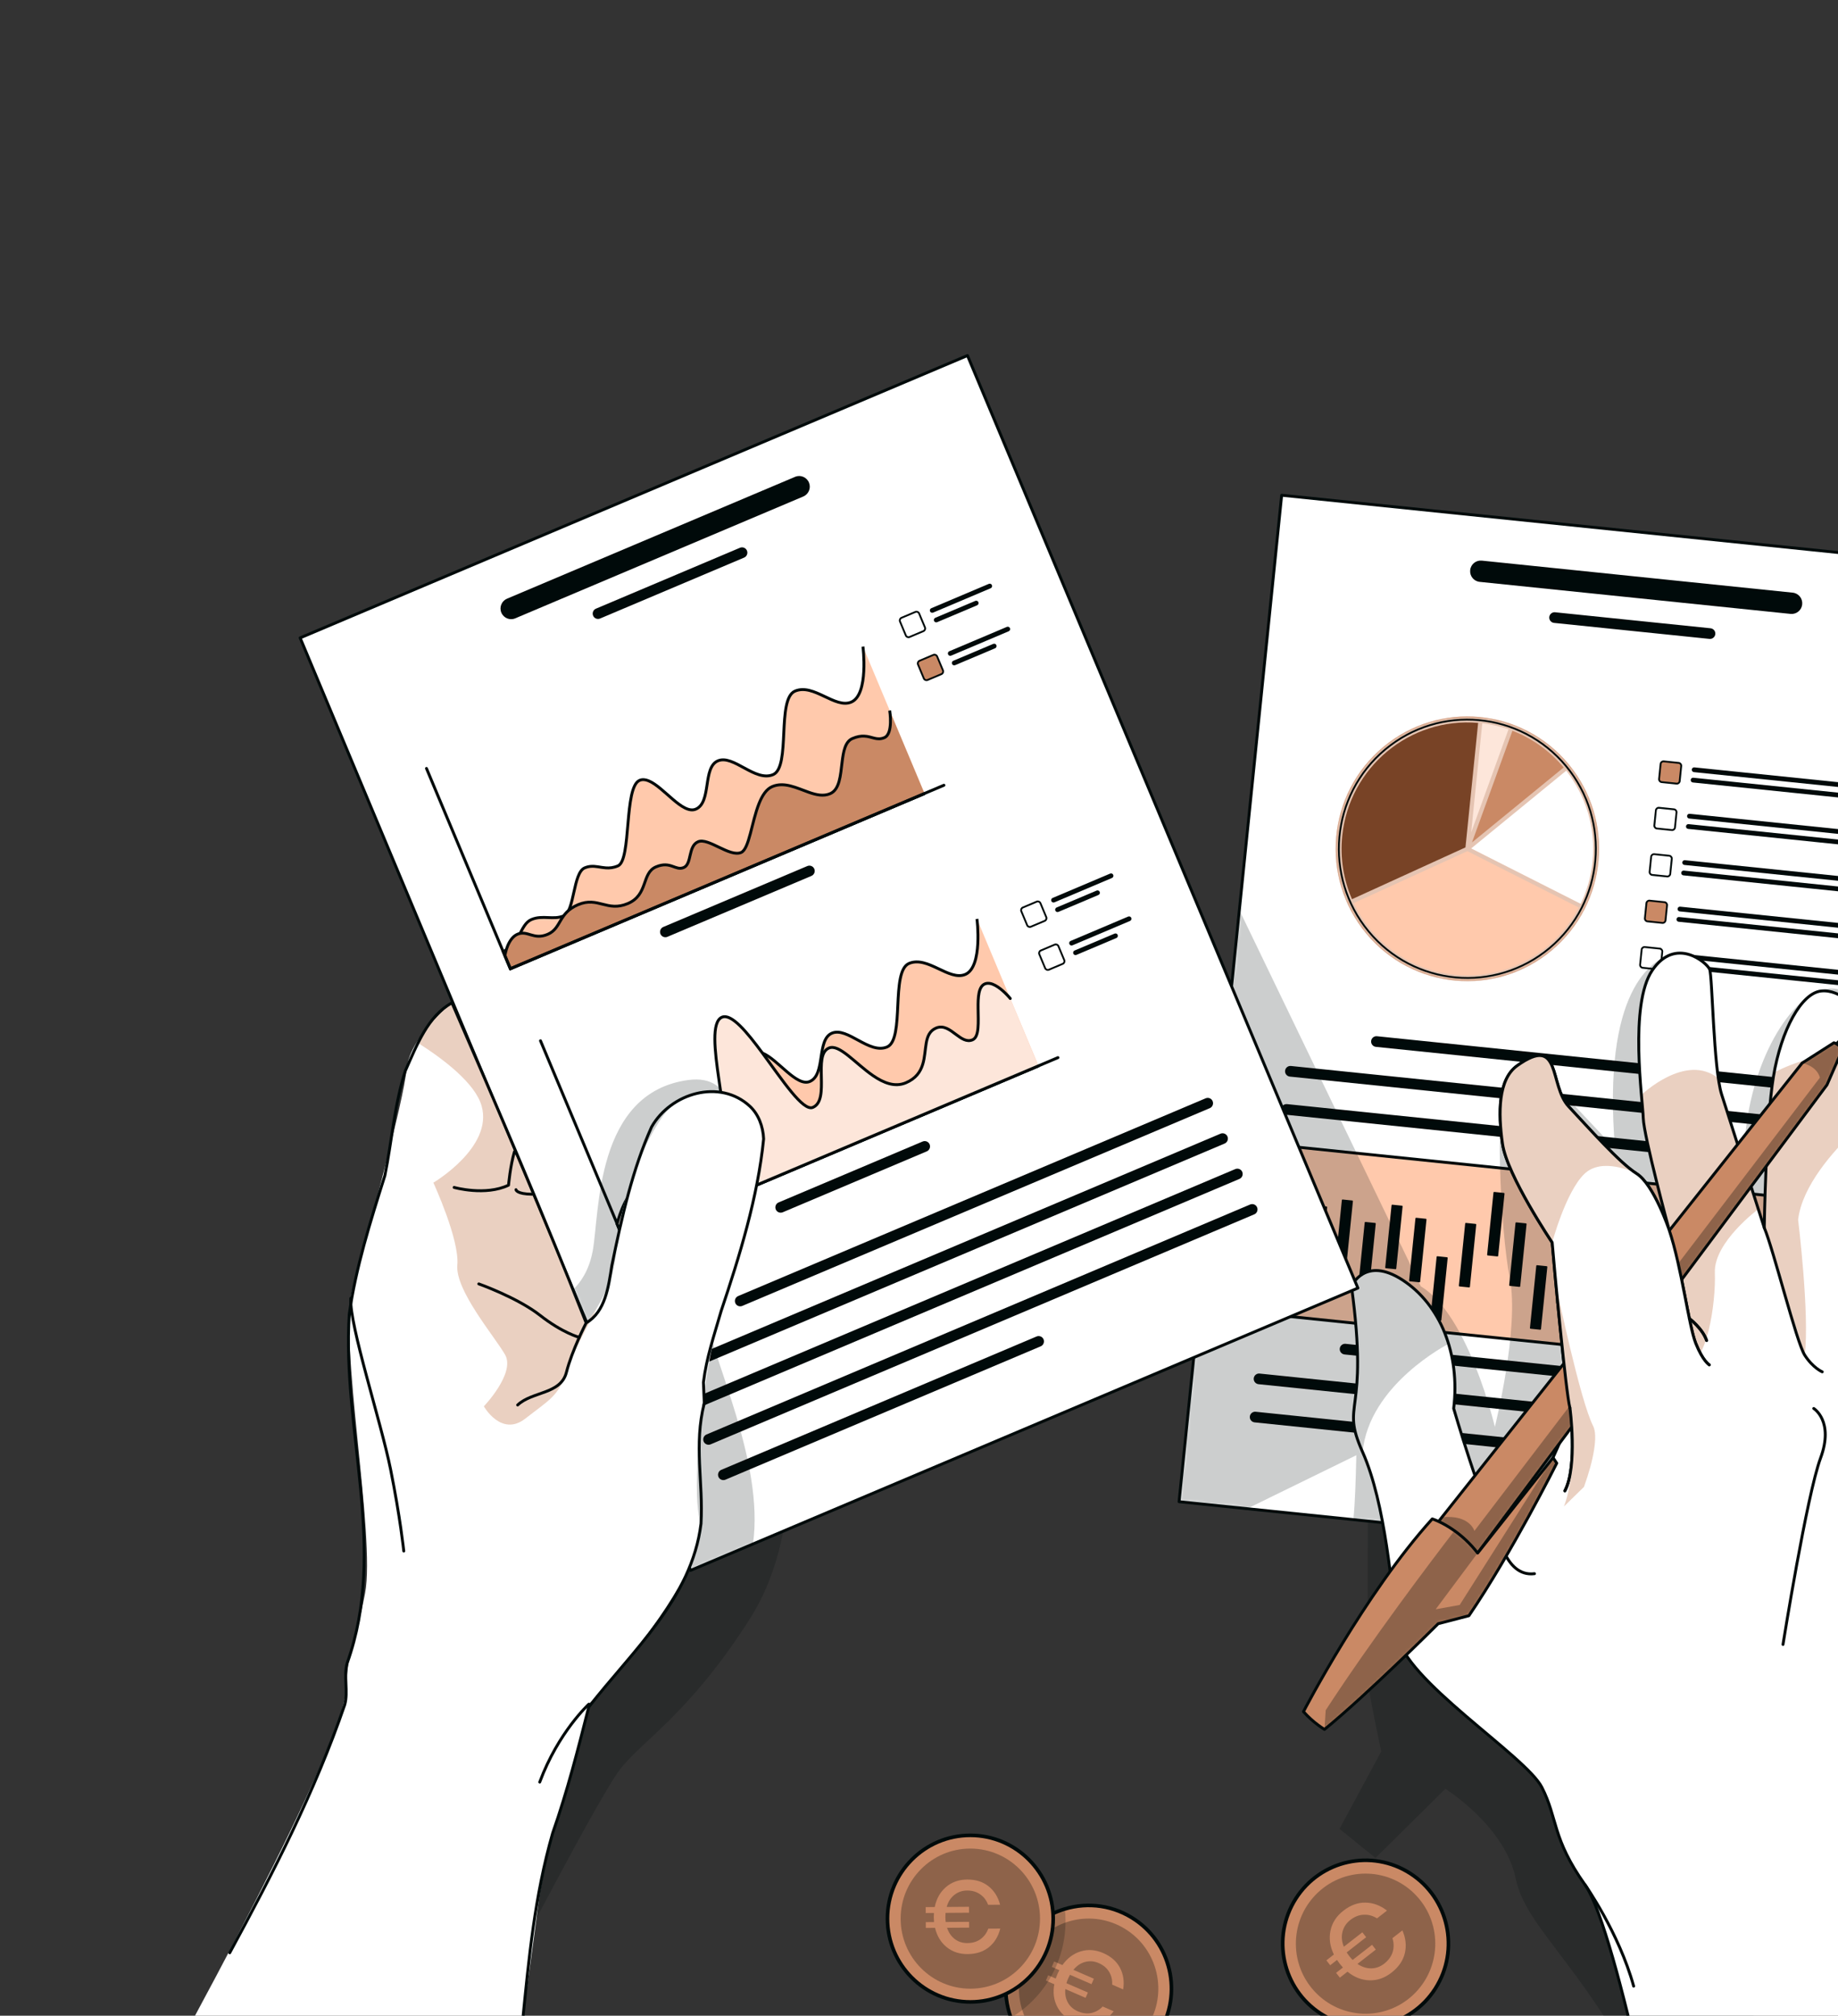 <svg width="507" height="556" viewBox="0 0 507 556" fill="none" xmlns="http://www.w3.org/2000/svg">
<rect x="0" y="0" width="507" height="556" fill="#333333" stroke="none"/>
<path d="M319.077 561.607C311.909 572.04 297.671 574.646 287.291 567.441C283.285 564.648 280.445 560.809 278.858 556.545C276.365 549.752 277.085 541.886 281.487 535.478C284.563 531.015 288.928 527.986 293.728 526.553C300.152 524.608 307.345 525.53 313.285 529.657C323.665 536.862 326.257 551.173 319.077 561.607Z" fill="#CA8965"/>
<mask id="mask0_805_597" style="mask-type:luminance" maskUnits="userSpaceOnUse" x="277" y="525" width="47" height="47">
<path d="M319.077 561.607C311.909 572.04 297.671 574.646 287.291 567.441C283.285 564.648 280.445 560.809 278.858 556.545C276.365 549.752 277.085 541.886 281.487 535.478C284.563 531.015 288.928 527.986 293.728 526.553C300.152 524.608 307.345 525.53 313.285 529.657C323.665 536.862 326.257 551.173 319.077 561.607Z" fill="white"/>
</mask>
<g mask="url(#mask0_805_597)">
<path opacity="0.3" d="M316.102 559.525C310.062 568.301 298.094 570.495 289.351 564.424C280.608 558.353 278.438 546.323 284.477 537.535C290.517 528.759 302.484 526.565 311.228 532.636C319.958 538.707 322.141 550.736 316.102 559.525Z" fill="#000A0A"/>
<path d="M297.284 554.772C298.588 555.338 299.84 555.497 301.04 555.25C302.247 554.984 303.29 554.388 304.168 553.46L307.203 554.778C305.845 556.537 304.198 557.681 302.26 558.211C300.347 558.73 298.303 558.518 296.13 557.574C294.04 556.667 292.529 555.294 291.597 553.455C290.665 551.617 290.408 549.573 290.826 547.323L288.493 546.31L289.129 544.841L291.211 545.745C291.42 545.171 291.585 544.744 291.706 544.464C291.812 544.219 291.98 543.876 292.21 543.436L290.129 542.532L290.776 541.037L293.059 542.028C294.419 540.125 296.095 538.869 298.087 538.258C300.104 537.638 302.174 537.789 304.297 538.711C306.47 539.655 308.018 541.013 308.939 542.784C309.877 544.563 310.169 546.55 309.815 548.744L306.781 547.426C306.864 546.132 306.586 544.962 305.947 543.916C305.332 542.859 304.364 542.044 303.043 541.47C301.822 540.94 300.585 540.839 299.33 541.167C298.1 541.485 297.021 542.211 296.093 543.346L301.736 545.796L301.088 547.292L295.145 544.71C294.914 545.151 294.746 545.493 294.64 545.738C294.451 546.175 294.294 546.606 294.17 547.03L300.089 549.6L299.453 551.07L293.86 548.641C293.731 550.039 293.967 551.284 294.567 552.376C295.174 553.45 296.08 554.249 297.284 554.772Z" fill="#CA8965"/>
<path opacity="0.2" d="M293.915 529.931C293.915 541.25 287.875 551.148 278.859 556.545C276.366 549.752 277.086 541.886 281.488 535.478C284.564 531.015 288.929 527.986 293.729 526.553C293.853 527.662 293.915 528.784 293.915 529.931Z" fill="#000A0A"/>
</g>
<path d="M319.077 561.607C311.909 572.04 297.671 574.646 287.291 567.441C283.285 564.648 280.445 560.809 278.858 556.545C276.365 549.752 277.085 541.886 281.487 535.478C284.563 531.015 288.928 527.986 293.728 526.553C300.152 524.608 307.345 525.53 313.285 529.657C323.665 536.862 326.257 551.173 319.077 561.607Z" stroke="#000A0A" stroke-linecap="round" stroke-linejoin="round"/>
<path d="M267.659 552.195C280.282 552.195 290.515 541.909 290.515 529.221C290.515 516.532 280.282 506.246 267.659 506.246C255.036 506.246 244.803 516.532 244.803 529.221C244.803 541.909 255.036 552.195 267.659 552.195Z" fill="#CA8965" stroke="#000A0A" stroke-linecap="round" stroke-linejoin="round"/>
<path opacity="0.3" d="M267.658 548.543C278.275 548.543 286.881 539.892 286.881 529.22C286.881 518.549 278.275 509.898 267.658 509.898C257.042 509.898 248.436 518.549 248.436 529.22C248.436 539.892 257.042 548.543 267.658 548.543Z" fill="#000A0A"/>
<path d="M266.841 535.967C268.262 535.957 269.472 535.596 270.469 534.884C271.466 534.153 272.18 533.185 272.609 531.981L275.916 531.958C275.384 534.116 274.339 535.83 272.781 537.099C271.24 538.348 269.286 538.982 266.917 538.998C264.639 539.014 262.702 538.369 261.108 537.065C259.513 535.761 258.453 533.995 257.928 531.768L255.386 531.786L255.375 530.184L257.643 530.169C257.603 529.559 257.581 529.102 257.579 528.796C257.577 528.53 257.593 528.148 257.626 527.652L255.357 527.668L255.346 526.038L257.833 526.021C258.31 523.73 259.336 521.902 260.912 520.538C262.506 519.154 264.46 518.454 266.775 518.438C269.144 518.422 271.107 519.037 272.665 520.285C274.24 521.532 275.309 523.231 275.871 525.381L272.563 525.404C272.117 524.187 271.391 523.229 270.384 522.531C269.395 521.813 268.18 521.46 266.741 521.47C265.41 521.479 264.238 521.887 263.223 522.695C262.226 523.483 261.532 524.584 261.141 525.998L267.291 525.955L267.302 527.585L260.824 527.63C260.791 528.126 260.775 528.507 260.777 528.774C260.781 529.251 260.811 529.708 260.869 530.146L267.32 530.102L267.331 531.703L261.235 531.745C261.682 533.077 262.4 534.12 263.389 534.876C264.378 535.613 265.529 535.976 266.841 535.967Z" fill="#CA8965"/>
<path d="M395.928 548.499C402.738 537.815 399.643 523.605 389.014 516.76C378.386 509.914 364.249 513.026 357.439 523.709C350.628 534.393 353.724 548.603 364.352 555.448C374.981 562.294 389.117 559.182 395.928 548.499Z" fill="#CA8965" stroke="#000A0A" stroke-linecap="round" stroke-linejoin="round"/>
<path opacity="0.3" d="M390.771 522.975C398.001 530.791 397.542 543.02 389.767 550.288C381.991 557.555 369.825 557.094 362.594 549.278C355.364 541.462 355.823 529.233 363.599 521.965C371.375 514.698 383.541 515.159 390.771 522.975Z" fill="#000A0A"/>
<path d="M381.828 541.64C383.009 540.719 383.787 539.641 384.164 538.406C384.529 537.155 384.505 535.889 384.092 534.608L386.839 532.465C387.777 534.608 388.001 536.71 387.512 538.771C387.026 540.803 385.799 542.587 383.831 544.122C381.939 545.598 379.91 546.303 377.744 546.238C375.578 546.172 373.562 545.379 371.698 543.857L369.586 545.504L368.552 544.174L370.436 542.704C370.012 542.221 369.702 541.853 369.505 541.599C369.332 541.378 369.101 541.049 368.811 540.614L366.927 542.084L365.874 540.73L367.94 539.118C366.871 536.9 366.558 534.715 367 532.563C367.446 530.384 368.63 528.545 370.552 527.046C372.519 525.511 374.553 524.764 376.652 524.806C378.766 524.835 380.746 525.568 382.591 527.003L379.844 529.146C378.693 528.416 377.474 528.082 376.185 528.146C374.9 528.182 373.66 528.666 372.464 529.599C371.359 530.461 370.642 531.555 370.311 532.881C369.984 534.179 370.109 535.544 370.687 536.976L375.795 532.991L376.848 534.345L371.467 538.542C371.757 538.977 371.988 539.306 372.161 539.527C372.469 539.923 372.787 540.285 373.115 540.614L378.473 536.435L379.508 537.765L374.445 541.714C375.67 542.539 376.937 542.949 378.247 542.945C379.545 542.925 380.738 542.49 381.828 541.64Z" fill="#CA8965"/>
<path opacity="0.2" d="M377.324 413.153C377.324 413.153 377.224 460.823 377.324 463.603C377.423 466.382 381.007 483.124 381.007 483.124L369.498 504.453L379.407 512.481L398.692 493.421C398.692 493.421 415.112 503.618 418.113 518.203C421.114 532.788 438.985 543.409 457.525 583.798C476.066 624.187 497.211 493.421 497.211 493.421L440.002 421.019L377.311 413.128L377.324 413.153Z" fill="#000A0A"/>
<path d="M552.213 157.056L534.69 328.934L523.913 434.669L373.306 419.162L344.001 416.145L325.237 414.213L341.868 251.035L353.538 136.599L552.213 157.056Z" fill="white"/>
<mask id="mask1_805_597" style="mask-type:luminance" maskUnits="userSpaceOnUse" x="325" y="136" width="228" height="299">
<path d="M552.213 157.056L534.69 328.934L523.913 434.669L373.306 419.162L344.001 416.145L325.237 414.213L341.868 251.035L353.538 136.599L552.213 157.056Z" fill="white"/>
</mask>
<g mask="url(#mask1_805_597)">
<path d="M494.509 163.475L408.751 154.637C407.139 154.475 405.701 155.647 405.539 157.267C405.378 158.888 406.544 160.334 408.156 160.496L493.914 169.334C495.526 169.496 496.965 168.325 497.126 166.704C497.287 165.083 496.121 163.637 494.509 163.475Z" fill="#000A0A"/>
<path d="M471.852 173.298L428.967 168.885C428.161 168.798 427.442 169.397 427.355 170.194C427.268 171.005 427.864 171.728 428.657 171.815L471.542 176.228C472.349 176.315 473.068 175.717 473.155 174.919C473.241 174.109 472.646 173.386 471.852 173.298Z" fill="#000A0A"/>
<path d="M519.028 300.163L379.832 285.827C379.025 285.74 378.306 286.338 378.219 287.136C378.133 287.946 378.728 288.67 379.522 288.757L518.718 303.092C519.524 303.18 520.244 302.581 520.331 301.784C520.417 300.986 519.822 300.25 519.028 300.163Z" fill="#000A0A"/>
<path d="M517.948 310.697L356.093 294.03C355.287 293.943 354.568 294.541 354.481 295.339C354.394 296.149 354.99 296.872 355.783 296.959L517.638 313.626C518.444 313.714 519.163 313.115 519.25 312.317C519.337 311.507 518.742 310.784 517.948 310.697Z" fill="#000A0A"/>
<path d="M471.553 316.556L355.027 304.551C354.221 304.464 353.501 305.063 353.415 305.86C353.328 306.671 353.923 307.394 354.717 307.481L471.243 319.485C472.049 319.573 472.769 318.974 472.855 318.177C472.942 317.379 472.347 316.643 471.553 316.556Z" fill="#000A0A"/>
<path d="M353.199 315.932L348.464 362.386L511.635 379.19L516.37 332.737L353.199 315.932Z" fill="#FFC9AC" stroke="#000A0A" stroke-width="0.8" stroke-miterlimit="10"/>
<path d="M428.015 262.174C443.428 249.266 445.512 226.243 432.67 210.75C419.829 195.258 396.924 193.162 381.511 206.07C366.098 218.978 364.014 242.002 376.855 257.494C389.697 272.987 412.602 275.082 428.015 262.174Z" fill="#CA8965"/>
<mask id="mask2_805_597" style="mask-type:luminance" maskUnits="userSpaceOnUse" x="368" y="197" width="74" height="74">
<path d="M428.015 262.174C443.428 249.266 445.512 226.243 432.67 210.75C419.829 195.257 396.924 193.162 381.511 206.07C366.098 218.978 364.014 242.001 376.855 257.494C389.697 272.986 412.602 275.082 428.015 262.174Z" fill="white"/>
</mask>
<g mask="url(#mask2_805_597)">
<path opacity="0.5" d="M428.015 262.174C443.428 249.266 445.512 226.243 432.67 210.75C419.829 195.257 396.924 193.162 381.511 206.07C366.098 218.978 364.014 242.001 376.855 257.494C389.697 272.986 412.602 275.082 428.015 262.174Z" fill="white"/>
</g>
<path d="M427.45 261.493C442.489 248.899 444.522 226.434 431.993 211.318C419.463 196.202 397.114 194.157 382.076 206.752C367.037 219.346 365.003 241.81 377.533 256.927C390.063 272.043 412.411 274.088 427.45 261.493Z" stroke="#000A0A" stroke-width="0.5" stroke-miterlimit="10"/>
<path d="M405.812 234.019L436.023 249.302C437.734 245.75 438.863 241.848 439.285 237.697C440.24 228.322 437.4 219.434 432.03 212.578L405.812 234.032V234.019Z" fill="white"/>
<path d="M406.022 232.386L431.322 211.693C427.589 207.243 422.765 203.715 417.196 201.571L412.633 214.161L406.035 232.386H406.022Z" fill="#CA8965"/>
<path d="M408.876 199.514L405.812 229.606L416.118 201.172C413.812 200.374 411.393 199.813 408.888 199.514H408.876Z" fill="#FDE6DA"/>
<path d="M404.238 233.758L407.735 199.402C388.909 197.769 372.18 211.618 370.245 230.579C369.612 236.762 370.642 242.72 372.936 248.031L404.226 233.745L404.238 233.758Z" fill="#784326"/>
<path d="M401.236 268.836C415.771 270.332 429.115 262.579 435.502 250.325L404.758 234.78L373.419 249.091C378.454 259.736 388.723 267.552 401.236 268.836Z" fill="#FFC9AC"/>
<path d="M463.06 210.436L458.927 210.01C458.497 209.966 458.114 210.28 458.07 210.711L457.646 214.866C457.602 215.297 457.915 215.683 458.344 215.727L462.477 216.153C462.906 216.197 463.29 215.883 463.334 215.451L463.757 211.297C463.801 210.866 463.489 210.48 463.06 210.436Z" fill="#CA8965" stroke="#000A0A" stroke-width="0.5" stroke-miterlimit="10"/>
<path d="M520.64 218.474L467.25 212.977C466.891 212.94 466.63 212.616 466.668 212.254C466.705 211.892 467.027 211.631 467.387 211.668L520.776 217.166C521.136 217.203 521.396 217.527 521.359 217.889C521.322 218.25 521 218.512 520.64 218.474Z" fill="#000A0A"/>
<path d="M515.121 220.793L466.953 215.832C466.593 215.795 466.333 215.47 466.37 215.109C466.407 214.747 466.729 214.486 467.089 214.523L515.257 219.484C515.617 219.522 515.877 219.846 515.84 220.207C515.803 220.569 515.481 220.831 515.121 220.793Z" fill="#000A0A"/>
<path d="M461.756 223.238L457.623 222.812C457.194 222.768 456.81 223.082 456.766 223.513L456.343 227.667C456.299 228.099 456.611 228.485 457.04 228.529L461.173 228.954C461.602 228.999 461.986 228.685 462.03 228.253L462.453 224.099C462.497 223.667 462.185 223.282 461.756 223.238Z" stroke="#000A0A" stroke-width="0.5" stroke-linecap="round" stroke-linejoin="round"/>
<path d="M519.337 231.277L465.948 225.779C465.588 225.742 465.328 225.418 465.365 225.056C465.402 224.695 465.724 224.433 466.084 224.47L519.474 229.968C519.833 230.005 520.094 230.329 520.056 230.691C520.019 231.052 519.697 231.314 519.337 231.277Z" fill="#000A0A"/>
<path d="M513.818 233.596L465.65 228.634C465.29 228.597 465.03 228.273 465.067 227.911C465.104 227.55 465.427 227.288 465.786 227.325L513.955 232.287C514.314 232.324 514.575 232.648 514.537 233.01C514.5 233.371 514.178 233.633 513.818 233.596Z" fill="#000A0A"/>
<path d="M460.452 236.039L456.319 235.614C455.89 235.57 455.506 235.883 455.462 236.315L455.039 240.469C454.995 240.901 455.307 241.286 455.737 241.331L459.869 241.756C460.299 241.8 460.682 241.486 460.726 241.055L461.15 236.901C461.194 236.469 460.881 236.084 460.452 236.039Z" stroke="#000A0A" stroke-width="0.5" stroke-linecap="round" stroke-linejoin="round"/>
<path d="M518.023 244.079L464.633 238.582C464.274 238.545 464.013 238.22 464.05 237.859C464.088 237.497 464.41 237.236 464.77 237.273L518.159 242.771C518.519 242.808 518.779 243.132 518.742 243.494C518.705 243.855 518.382 244.117 518.023 244.079Z" fill="#000A0A"/>
<path d="M512.504 246.411L464.335 241.449C463.976 241.412 463.715 241.088 463.753 240.726C463.79 240.365 464.112 240.103 464.472 240.14L512.64 245.102C513 245.139 513.26 245.463 513.223 245.825C513.186 246.186 512.863 246.448 512.504 246.411Z" fill="#000A0A"/>
<path d="M459.147 248.853L455.014 248.428C454.584 248.383 454.201 248.697 454.157 249.129L453.733 253.283C453.689 253.715 454.002 254.1 454.431 254.145L458.564 254.57C458.993 254.614 459.377 254.3 459.421 253.869L459.844 249.715C459.888 249.283 459.576 248.898 459.147 248.853Z" fill="#CA8965" stroke="#000A0A" stroke-width="0.5" stroke-miterlimit="10"/>
<path d="M516.721 256.894L463.331 251.397C462.972 251.36 462.711 251.035 462.749 250.674C462.786 250.312 463.108 250.051 463.468 250.088L516.857 255.585C517.217 255.623 517.477 255.947 517.44 256.308C517.403 256.67 517.081 256.932 516.721 256.894Z" fill="#000A0A"/>
<path d="M511.203 259.213L463.035 254.251C462.675 254.214 462.415 253.89 462.452 253.528C462.489 253.167 462.811 252.905 463.171 252.943L511.339 257.904C511.699 257.941 511.959 258.265 511.922 258.627C511.885 258.988 511.563 259.25 511.203 259.213Z" fill="#000A0A"/>
<path d="M457.83 261.654L453.697 261.228C453.268 261.184 452.884 261.498 452.84 261.93L452.417 266.084C452.373 266.515 452.685 266.901 453.114 266.945L457.247 267.371C457.677 267.415 458.06 267.101 458.104 266.67L458.528 262.515C458.572 262.084 458.259 261.698 457.83 261.654Z" fill="white" stroke="#000A0A" stroke-width="0.5" stroke-linecap="round" stroke-linejoin="round"/>
<path d="M515.419 269.697L462.03 264.199C461.67 264.162 461.41 263.838 461.447 263.476C461.484 263.115 461.807 262.853 462.166 262.89L515.556 268.388C515.915 268.425 516.176 268.749 516.138 269.111C516.101 269.472 515.779 269.734 515.419 269.697Z" fill="#000A0A"/>
<path d="M509.9 272.015L461.732 267.054C461.372 267.016 461.112 266.692 461.149 266.331C461.186 265.969 461.509 265.707 461.868 265.745L510.037 270.706C510.396 270.744 510.657 271.068 510.619 271.429C510.582 271.791 510.26 272.052 509.9 272.015Z" fill="#000A0A"/>
<path d="M491.667 363.524L494.714 363.837L496.5 346.315L493.453 346.001L491.667 363.524Z" fill="#FDE6DA" stroke="#000A0A" stroke-width="0.8" stroke-linecap="round" stroke-linejoin="round"/>
<path d="M491.931 360.861L494.979 361.175L495.819 352.928L492.772 352.614L491.931 360.861Z" fill="#CA8965" stroke="#000A0A" stroke-width="0.8" stroke-miterlimit="10"/>
<path d="M498.98 359.788L502.027 360.102L503.813 342.579L500.766 342.265L498.98 359.788Z" fill="#FDE6DA" stroke="#000A0A" stroke-width="0.8" stroke-linecap="round" stroke-linejoin="round"/>
<path d="M500.267 346.911L499.427 355.157L502.474 355.471L503.315 347.224L500.267 346.911Z" fill="#CA8965" stroke="#000A0A" stroke-width="0.8" stroke-miterlimit="10"/>
<path d="M505.504 363.852L508.551 364.166L510.337 346.644L507.29 346.33L505.504 363.852Z" fill="#FDE6DA" stroke="#000A0A" stroke-width="0.8" stroke-linecap="round" stroke-linejoin="round"/>
<path d="M506.162 357.277L509.209 357.591L510.05 349.344L507.002 349.03L506.162 357.277Z" fill="#CA8965" stroke="#000A0A" stroke-width="0.8" stroke-miterlimit="10"/>
<path d="M485.158 359.344L488.205 359.658L489.991 342.136L486.944 341.822L485.158 359.344Z" fill="#FDE6DA" stroke="#000A0A" stroke-width="0.8" stroke-linecap="round" stroke-linejoin="round"/>
<path d="M485.423 356.694L488.471 357.008L489.311 348.762L486.264 348.448L485.423 356.694Z" fill="#CA8965" stroke="#000A0A" stroke-width="0.8" stroke-miterlimit="10"/>
<path d="M477.772 363.802L480.819 364.116L482.605 346.594L479.558 346.28L477.772 363.802Z" fill="#FDE6DA" stroke="#000A0A" stroke-width="0.8" stroke-linecap="round" stroke-linejoin="round"/>
<path d="M477.967 361.849L481.015 362.163L481.855 353.916L478.808 353.603L477.967 361.849Z" fill="#CA8965" stroke="#000A0A" stroke-width="0.8" stroke-miterlimit="10"/>
<path d="M471.367 358.584L474.414 358.898L476.2 341.375L473.153 341.062L471.367 358.584Z" fill="#FDE6DA" stroke="#000A0A" stroke-width="0.8" stroke-linecap="round" stroke-linejoin="round"/>
<path d="M471.422 357.936L474.47 358.25L475.31 350.003L472.263 349.689L471.422 357.936Z" fill="#CA8965" stroke="#000A0A" stroke-width="0.8" stroke-miterlimit="10"/>
<path d="M463.564 367.056L466.611 367.37L468.397 349.848L465.35 349.534L463.564 367.056Z" fill="#FDE6DA" stroke="#000A0A" stroke-width="0.8" stroke-linecap="round" stroke-linejoin="round"/>
<path d="M463.619 366.394L466.666 366.708L467.507 358.461L464.459 358.148L463.619 366.394Z" fill="#CA8965" stroke="#000A0A" stroke-width="0.8" stroke-miterlimit="10"/>
<path d="M457.831 355.279L460.878 355.593L462.664 338.07L459.617 337.756L457.831 355.279Z" fill="#FDE6DA" stroke="#000A0A" stroke-width="0.8" stroke-linecap="round" stroke-linejoin="round"/>
<path d="M458.108 352.642L461.155 352.956L461.996 344.709L458.949 344.396L458.108 352.642Z" fill="#CA8965" stroke="#000A0A" stroke-width="0.8" stroke-miterlimit="10"/>
<path d="M451.059 353.569L454.106 353.883L455.893 336.36L452.845 336.047L451.059 353.569Z" fill="#FDE6DA" stroke="#000A0A" stroke-width="0.8" stroke-linecap="round" stroke-linejoin="round"/>
<path d="M451.743 346.968L454.79 347.282L455.631 339.035L452.583 338.721L451.743 346.968Z" fill="#CA8965" stroke="#000A0A" stroke-width="0.8" stroke-miterlimit="10"/>
<path d="M443.082 363.852L446.129 364.166L447.915 346.644L444.868 346.33L443.082 363.852Z" fill="#FDE6DA" stroke="#000A0A" stroke-width="0.8" stroke-linecap="round" stroke-linejoin="round"/>
<path d="M443.836 356.593L446.883 356.907L447.723 348.661L444.676 348.347L443.836 356.593Z" fill="#CA8965" stroke="#000A0A" stroke-width="0.8" stroke-miterlimit="10"/>
<path d="M437.002 355.443L440.049 355.757L441.835 338.235L438.788 337.921L437.002 355.443Z" fill="#FDE6DA" stroke="#000A0A" stroke-width="0.8" stroke-linecap="round" stroke-linejoin="round"/>
<path d="M437.337 352.148L440.384 352.461L441.224 344.215L438.177 343.901L437.337 352.148Z" fill="#CA8965" stroke="#000A0A" stroke-width="0.8" stroke-miterlimit="10"/>
<path d="M429.667 359.318L432.714 359.632L434.5 342.11L431.453 341.796L429.667 359.318Z" fill="#FDE6DA" stroke="#000A0A" stroke-width="0.8" stroke-linecap="round" stroke-linejoin="round"/>
<path d="M429.956 356.67L433.003 356.983L433.844 348.737L430.796 348.423L429.956 356.67Z" fill="#CA8965" stroke="#000A0A" stroke-width="0.8" stroke-miterlimit="10"/>
<path d="M422.204 366.506L424.854 366.779C424.964 366.791 425.062 366.711 425.073 366.601L426.819 349.476C426.83 349.366 426.75 349.268 426.64 349.257L423.99 348.984C423.881 348.973 423.782 349.053 423.771 349.162L422.026 366.287C422.015 366.397 422.095 366.495 422.204 366.506Z" fill="#000A0A"/>
<path d="M416.476 354.691L419.125 354.963C419.235 354.975 419.333 354.895 419.344 354.785L421.09 337.66C421.101 337.55 421.021 337.452 420.911 337.441L418.262 337.168C418.152 337.157 418.054 337.237 418.043 337.347L416.297 354.471C416.286 354.581 416.366 354.679 416.476 354.691Z" fill="#000A0A"/>
<path d="M410.396 346.296L413.045 346.568C413.155 346.58 413.253 346.5 413.264 346.39L415.01 329.265C415.021 329.155 414.941 329.057 414.831 329.046L412.182 328.773C412.072 328.762 411.974 328.842 411.963 328.952L410.217 346.076C410.206 346.186 410.286 346.284 410.396 346.296Z" fill="#000A0A"/>
<path d="M402.593 354.843L405.242 355.116C405.352 355.128 405.45 355.048 405.462 354.938L407.207 337.813C407.218 337.703 407.138 337.605 407.029 337.594L404.379 337.321C404.269 337.31 404.171 337.389 404.16 337.499L402.414 354.624C402.403 354.734 402.483 354.832 402.593 354.843Z" fill="#000A0A"/>
<path d="M394.716 364.038L397.366 364.311C397.475 364.322 397.574 364.242 397.585 364.132L399.33 347.008C399.341 346.898 399.261 346.799 399.152 346.788L396.502 346.515C396.392 346.504 396.294 346.584 396.283 346.694L394.537 363.818C394.526 363.928 394.606 364.026 394.716 364.038Z" fill="#000A0A"/>
<path d="M388.873 353.425L391.523 353.698C391.633 353.709 391.731 353.629 391.742 353.519L393.487 336.395C393.499 336.285 393.419 336.187 393.309 336.175L390.659 335.902C390.55 335.891 390.451 335.971 390.44 336.081L388.695 353.205C388.683 353.315 388.763 353.414 388.873 353.425Z" fill="#000A0A"/>
<path d="M382.283 349.815L384.932 350.088C385.042 350.099 385.14 350.019 385.151 349.909L386.897 332.785C386.908 332.675 386.828 332.577 386.718 332.565L384.069 332.293C383.959 332.281 383.861 332.361 383.849 332.471L382.104 349.596C382.093 349.705 382.173 349.804 382.283 349.815Z" fill="#000A0A"/>
<path d="M374.876 354.577L377.526 354.85C377.636 354.861 377.734 354.782 377.745 354.672L379.49 337.547C379.502 337.437 379.422 337.339 379.312 337.328L376.662 337.055C376.552 337.043 376.454 337.123 376.443 337.233L374.698 354.358C374.686 354.468 374.766 354.566 374.876 354.577Z" fill="#000A0A"/>
<path d="M368.575 348.384L371.224 348.657C371.334 348.669 371.432 348.589 371.443 348.479L373.189 331.354C373.2 331.244 373.12 331.146 373.01 331.135L370.361 330.862C370.251 330.851 370.153 330.931 370.141 331.04L368.396 348.165C368.385 348.275 368.465 348.373 368.575 348.384Z" fill="#000A0A"/>
<path d="M361.475 350.044L364.124 350.316C364.234 350.328 364.332 350.248 364.344 350.138L366.089 333.013C366.1 332.904 366.02 332.805 365.91 332.794L363.261 332.521C363.151 332.51 363.053 332.59 363.042 332.7L361.296 349.824C361.285 349.934 361.365 350.032 361.475 350.044Z" fill="#000A0A"/>
<path d="M510.371 385.005L371.174 370.67C370.368 370.582 369.649 371.181 369.562 371.979C369.475 372.789 370.071 373.512 370.864 373.599L510.061 387.935C510.867 388.022 511.586 387.424 511.673 386.626C511.76 385.828 511.165 385.093 510.371 385.005Z" fill="#000A0A"/>
<path d="M509.303 395.539L347.449 378.872C346.643 378.785 345.923 379.383 345.837 380.181C345.75 380.991 346.345 381.714 347.139 381.802L508.993 398.468C509.8 398.556 510.519 397.957 510.606 397.16C510.692 396.349 510.097 395.626 509.303 395.539Z" fill="#000A0A"/>
<path d="M440.239 399.079L346.371 389.406C345.565 389.319 344.845 389.917 344.758 390.715C344.672 391.525 345.267 392.248 346.061 392.335L439.929 402.009C440.735 402.096 441.455 401.498 441.541 400.7C441.628 399.902 441.033 399.167 440.239 399.079Z" fill="#000A0A"/>
<path opacity="0.2" d="M525.724 305C520.925 304.613 519.263 312.305 519.263 312.305C519.263 312.305 511.673 302.307 512.876 278.797C512.876 278.797 509.168 268.375 499.234 274.67C489.313 280.966 479.007 303.155 481.463 327.326L462.153 262.89C455.481 264.311 441.926 273.324 445.498 316.842L424.427 294.454C424.427 294.454 418.722 292.609 415.498 297.682C412.274 302.768 413.811 339.094 416.478 352.681C419.156 366.282 412.348 393.569 412.348 393.569C412.348 393.569 405.081 362.654 391.935 354.826L341.869 251.035L325.238 414.213L344.002 416.145L374.138 401.398C373.965 408.217 373.803 414.487 373.307 419.162L523.914 434.669L534.691 328.934C531.032 315.758 527.535 305.137 525.724 305Z" fill="#000A0A"/>
</g>
<path d="M552.213 157.056L534.69 328.934L523.913 434.669L373.306 419.162L344.001 416.145L325.237 414.213L341.868 251.035L353.538 136.599L552.213 157.056Z" stroke="#000A0A" stroke-width="0.8" stroke-linecap="round" stroke-linejoin="round"/>
<path d="M549.733 599.542L461.681 614.601C461.681 614.601 446.353 532.763 437.213 519.873C428.073 506.971 429.747 501.673 425.307 492.985C422.628 487.737 409.197 477.951 398.656 468.29H398.643C397.726 467.455 396.833 466.619 395.977 465.784C395.605 465.448 395.258 465.086 394.91 464.75C393.509 463.353 392.207 461.995 391.053 460.661C390.632 460.187 390.235 459.713 389.863 459.24C387.668 456.51 386.118 453.954 385.597 451.648C385.56 451.523 385.535 451.399 385.522 451.262C385.485 451.099 385.46 450.95 385.448 450.8C385.212 448.868 384.964 446.662 384.716 444.268C384.667 443.794 384.617 443.296 384.555 442.797C384.53 442.598 384.505 442.411 384.481 442.199C384.27 440.204 384.034 438.085 383.761 435.904C383.488 433.622 383.191 431.254 382.844 428.873C382.732 428.05 382.62 427.227 382.484 426.392C382.484 426.38 382.484 426.367 382.471 426.367C382.335 425.445 382.186 424.522 382.037 423.587L381.628 421.194C381.603 421.057 381.566 420.932 381.554 420.82C381.38 419.885 381.207 418.975 381.033 418.053C380.996 417.953 380.983 417.853 380.971 417.741C380.797 416.931 380.636 416.133 380.45 415.323C380.066 413.515 379.631 411.745 379.16 410.025C378.23 406.596 377.139 403.393 375.874 400.551C369.524 386.302 377.784 391.451 372.811 354.789C372.811 354.789 376.469 346.287 386.899 353.081C387.705 353.604 388.474 354.178 389.23 354.789H389.243C391.339 356.484 393.199 358.491 394.786 360.747C396.857 363.677 398.47 367.03 399.573 370.67C401.223 376.093 401.756 382.163 400.987 388.496C400.987 388.496 408.825 415.497 412.955 421.643C417.097 427.788 434.162 392.485 433.058 388.371C432.835 387.549 432.525 385.542 432.178 382.787C432.103 382.176 432.029 381.528 431.942 380.842C431.867 380.156 431.781 379.446 431.706 378.71C431.657 378.361 431.619 377.987 431.57 377.626C431.557 377.476 431.545 377.327 431.52 377.19C431.371 375.781 431.198 374.285 431.037 372.739C430.999 372.303 430.95 371.892 430.9 371.468C430.826 370.732 430.751 369.972 430.677 369.224C430.652 369.112 430.652 368.987 430.64 368.85C430.59 368.426 430.541 367.99 430.503 367.541C430.404 366.668 430.317 365.783 430.23 364.898C430.144 364.138 430.082 363.377 430.007 362.617C429.858 361.183 429.722 359.75 429.586 358.366C429.486 357.332 429.387 356.309 429.3 355.312C429.276 355.088 429.251 354.863 429.238 354.651C428.717 349.166 428.308 344.654 428.159 342.734C428.159 342.734 415.745 324.26 414.468 315.559C413.191 306.845 413.302 297.695 418.498 293.968C430.801 285.167 427.204 299.353 432.711 305.224C438.217 311.121 446.663 320.719 451.45 323.724C455.865 326.541 459.809 337.486 460.367 339.082C459.734 336.688 453.422 313.153 453.285 308.416C453.124 303.417 449.329 277.052 455.778 267.59C462.214 258.141 470.796 265.471 471.59 267.341C472.384 269.211 472.619 294.753 474.889 301.871C477.171 308.977 486.658 338.608 486.658 338.608C486.658 338.608 487.055 309.787 489.201 296.885C491.334 283.995 496.914 273.898 502.371 273.324C507.828 272.751 512.875 278.797 512.875 278.797C512.875 278.797 510.718 299.365 511.338 304.115C511.945 308.852 510.445 326.017 513.037 335.242C513.037 335.242 512.739 310.672 516.534 307.531C520.341 304.389 523.591 302.881 525.724 305C527.844 307.119 528.316 321.667 530.486 330.418C532.669 339.181 532.383 351.061 533.81 364.711C535.236 378.361 540.854 397.309 539.738 408.142C538.621 418.95 535.186 445.839 532.421 461.608C529.655 477.39 522.598 498.981 522.598 498.981C522.598 498.981 525.81 510.512 525.19 520.796C524.558 531.08 549.733 599.542 549.733 599.542Z" fill="white"/>
<path opacity="0.4" d="M474.901 301.859C476.588 307.119 482.218 324.721 485.033 333.509C485.033 333.509 472.718 342.609 473.028 351.049C473.351 359.488 470.771 376.554 465.252 376.068C459.734 375.594 460.23 340.091 458.419 334.133C459.535 336.688 460.267 338.782 460.416 339.194C460.007 337.66 453.434 313.24 453.297 308.403C453.26 307.269 453.037 305 452.776 302.07V302.008C452.776 302.008 465.017 290.24 473.996 297.446C474.269 299.253 474.554 300.762 474.901 301.846V301.859Z" fill="#CA8965"/>
<path opacity="0.4" d="M511.462 312.006C505.732 317.466 497.088 327.127 495.997 336.439C495.997 336.439 499.196 362.43 497.832 373.774L486.658 338.608C486.658 338.608 487.055 309.787 489.201 296.885C489.25 296.536 489.325 296.174 489.387 295.813C494.868 292.995 502.384 290.477 511.821 290.303C511.387 295.862 511.04 301.821 511.338 304.102C511.524 305.648 511.511 308.515 511.474 312.006H511.462Z" fill="#CA8965"/>
<path opacity="0.2" d="M399.573 370.67C399.573 370.67 377.61 381.851 375.874 400.55C369.524 386.302 377.784 391.45 372.811 354.788C372.811 354.788 376.469 346.286 386.899 353.08C387.705 353.604 388.474 354.177 389.23 354.788H389.243C391.339 356.483 393.199 358.49 394.786 360.747L399.573 370.67Z" fill="#000A0A"/>
<path d="M461.681 614.601C461.681 614.601 446.365 532.763 437.212 519.873C428.072 506.984 429.747 501.673 425.307 492.984C420.867 484.296 386.948 463.154 385.448 450.8C383.947 438.459 382.223 414.799 375.873 400.55C369.524 386.29 377.783 391.45 372.798 354.788C372.798 354.788 376.481 346.299 386.899 353.081C397.316 359.874 402.81 373.462 400.987 388.508C400.987 388.508 408.825 415.497 412.955 421.643C417.097 427.801 434.149 392.485 433.045 388.359C431.942 384.233 428.668 349.129 428.159 342.734C428.159 342.734 415.745 324.247 414.468 315.558C413.19 306.857 413.302 297.695 418.498 293.98C430.801 285.179 427.204 299.365 432.711 305.249C438.217 311.133 446.662 320.732 451.45 323.748C456.237 326.765 460.428 339.293 460.428 339.293C460.428 339.293 453.434 313.439 453.285 308.44C453.136 303.442 449.329 277.076 455.778 267.627C462.227 258.178 470.809 265.508 471.59 267.366C472.371 269.223 472.632 294.778 474.901 301.883C477.171 309.001 486.658 338.633 486.658 338.633C486.658 338.633 487.067 309.812 489.2 296.91C491.346 284.007 496.927 273.91 502.371 273.349C507.828 272.776 512.875 278.822 512.875 278.822C512.875 278.822 510.717 299.39 511.325 304.14C511.933 308.889 510.444 326.042 513.036 335.267C513.036 335.267 512.726 310.697 516.534 307.555C520.341 304.414 523.59 302.906 525.711 305.025C527.844 307.144 528.303 321.692 530.486 330.443C532.656 339.194 532.383 351.086 533.809 364.736C535.235 378.386 540.853 397.334 539.737 408.155C538.621 418.975 535.173 445.851 532.408 461.633C529.642 477.415 522.598 499.005 522.598 499.005C522.598 499.005 525.81 510.536 525.178 520.821C524.545 531.105 549.721 599.567 549.721 599.567" stroke="#000A0A" stroke-width="0.8" stroke-linecap="round" stroke-linejoin="round"/>
<path d="M486.646 338.608C489.213 344.666 495.55 370.246 497.819 373.786C500.089 377.327 502.656 378.399 502.656 378.399" stroke="#000A0A" stroke-width="0.8" stroke-linecap="round" stroke-linejoin="round"/>
<path d="M460.428 339.269C463.875 349.453 465.81 365.684 467.77 370.57C469.729 375.457 471.478 376.467 471.478 376.467" stroke="#000A0A" stroke-width="0.8" stroke-linecap="round" stroke-linejoin="round"/>
<path d="M465.997 363.702C465.997 363.702 469.606 366.394 470.759 369.748" stroke="#000A0A" stroke-width="0.8" stroke-linecap="round" stroke-linejoin="round"/>
<path d="M412.967 421.643C412.967 421.643 414.852 435.143 423.273 434.071" stroke="#000A0A" stroke-width="0.8" stroke-linecap="round" stroke-linejoin="round"/>
<path d="M433.058 388.359C433.058 388.359 435.24 404.402 431.656 411.221" stroke="#000A0A" stroke-width="0.8" stroke-linecap="round" stroke-linejoin="round"/>
<path d="M500.313 388.508C500.313 388.508 505.968 391.986 502.185 402.196C498.403 412.405 491.83 453.592 491.83 453.592" stroke="#000A0A" stroke-width="0.8" stroke-linecap="round" stroke-linejoin="round"/>
<path d="M437.212 519.874C437.212 519.874 446.563 533.075 450.631 547.847" stroke="#000A0A" stroke-width="0.8" stroke-linecap="round" stroke-linejoin="round"/>
<path d="M506.018 288.47L508.548 285.952L509.688 285.628L509.614 286.875L507.295 289.854L506.018 288.47Z" fill="#FDE6DA" stroke="#000A0A" stroke-width="0.8" stroke-linecap="round" stroke-linejoin="round"/>
<path d="M508.063 289.854L503.958 299.24L393.335 447.497L381.008 439.606L397.738 418.513L497.1 293.232L505.868 287.635C505.868 287.635 507.741 288.121 508.076 289.854H508.063Z" fill="#CA8965"/>
<mask id="mask3_805_597" style="mask-type:luminance" maskUnits="userSpaceOnUse" x="381" y="287" width="128" height="161">
<path d="M508.063 289.854L503.958 299.24L393.335 447.497L381.008 439.606L397.738 418.513L497.1 293.232L505.868 287.635C505.868 287.635 507.741 288.121 508.076 289.854H508.063Z" fill="white"/>
</mask>
<g mask="url(#mask3_805_597)">
<path opacity="0.3" d="M508.063 289.854L503.958 299.24L393.335 447.497L381.008 439.606L397.738 418.513C405.427 417.716 406.704 422.278 406.704 422.278L502.011 297.246C501.081 293.88 497.1 293.232 497.1 293.232L505.868 287.635C505.868 287.635 507.741 288.121 508.076 289.854H508.063Z" fill="#000A0A"/>
</g>
<path d="M508.063 289.854L503.958 299.24L393.335 447.497L381.008 439.606L397.738 418.513L497.1 293.232L505.868 287.635C505.868 287.635 507.741 288.121 508.076 289.854H508.063Z" stroke="#000A0A" stroke-width="0.8" stroke-linecap="round" stroke-linejoin="round"/>
<path d="M429.412 403.605C429.412 403.605 417.072 428.237 405.191 445.665L396.708 447.871C396.708 447.871 377.238 467.318 365.357 477.028C365.357 477.028 362.306 475.246 359.553 472.129C359.553 472.129 376.419 439.569 395.084 418.963C395.084 418.963 397.8 419.798 401.21 422.229C403.232 423.675 405.513 425.669 407.597 428.387L428.395 402.084L429.424 403.605H429.412Z" fill="#CA8965"/>
<mask id="mask4_805_597" style="mask-type:luminance" maskUnits="userSpaceOnUse" x="359" y="402" width="71" height="76">
<path d="M429.412 403.605C429.412 403.605 417.072 428.237 405.191 445.665L396.708 447.871C396.708 447.871 377.238 467.318 365.357 477.028C365.357 477.028 362.306 475.246 359.553 472.129C359.553 472.129 376.419 439.569 395.084 418.963C395.084 418.963 397.8 419.798 401.21 422.229C403.232 423.675 405.513 425.669 407.597 428.387L428.395 402.084L429.424 403.605H429.412Z" fill="white"/>
</mask>
<g mask="url(#mask4_805_597)">
<path opacity="0.3" d="M429.412 403.605C429.412 403.605 417.073 428.237 405.192 445.665L396.709 447.871C396.709 447.871 377.238 467.318 365.357 477.028L365.68 471.743C378.565 451.96 394.936 430.381 401.198 422.229C403.22 423.675 405.502 425.669 407.585 428.387L396.027 443.894L402.649 442.698L428.383 402.084L429.412 403.605Z" fill="#000A0A"/>
</g>
<path d="M429.412 403.605C429.412 403.605 417.072 428.237 405.191 445.665L396.708 447.871C396.708 447.871 377.238 467.318 365.357 477.028C365.357 477.028 362.306 475.246 359.553 472.129C359.553 472.129 376.419 439.569 395.084 418.963C395.084 418.963 397.8 419.798 401.21 422.229C403.232 423.675 405.513 425.669 407.597 428.387L428.395 402.084L429.424 403.605H429.412Z" stroke="#000A0A" stroke-width="0.8" stroke-linecap="round" stroke-linejoin="round"/>
<path d="M471.478 376.467L436.927 410.149L431.408 415.535C435.19 405.761 433.355 390.665 433.119 388.82V388.795C433.107 388.696 433.095 388.633 433.095 388.633C433.095 388.546 433.095 388.434 433.07 388.372C432.859 387.561 432.549 385.542 432.202 382.787C432.127 382.176 432.053 381.528 431.966 380.842C431.879 380.157 431.805 379.446 431.718 378.711C431.668 378.362 431.631 378 431.594 377.639C431.582 377.489 431.569 377.339 431.544 377.202C431.396 375.794 431.222 374.298 431.061 372.739C431.023 372.316 430.974 371.892 430.924 371.468C430.85 370.732 430.775 369.984 430.701 369.224C430.689 369.112 430.676 368.987 430.664 368.85C430.627 368.426 430.565 367.99 430.527 367.529C430.428 366.656 430.354 365.771 430.255 364.886C430.18 364.126 430.106 363.365 430.031 362.605C429.895 361.171 429.746 359.738 429.622 358.354C429.51 357.319 429.411 356.297 429.324 355.312C429.3 355.088 429.287 354.863 429.262 354.639C428.742 349.154 428.332 344.654 428.183 342.722C428.183 342.722 415.782 324.247 414.492 315.546C413.215 306.845 413.326 297.683 418.523 293.968C430.825 285.155 427.216 299.341 432.722 305.225C438.229 311.121 446.687 320.707 451.461 323.724C456.236 326.753 460.44 339.269 460.44 339.269C463.876 349.453 465.823 365.671 467.782 370.57C469.742 375.457 471.49 376.467 471.49 376.467H471.478Z" fill="white"/>
<path d="M465.997 363.702C465.997 363.702 469.606 366.394 470.759 369.748" stroke="#000A0A" stroke-width="0.8" stroke-linecap="round" stroke-linejoin="round"/>
<path opacity="0.4" d="M432.711 305.224C438.192 311.108 446.613 320.644 451.4 323.699C450.73 323.362 441.913 319.036 436.989 323.848C431.867 328.859 428.159 342.734 428.159 342.734C428.159 342.734 415.757 324.26 414.468 315.558C413.19 306.857 413.302 297.695 418.498 293.98C430.801 285.167 427.192 299.353 432.698 305.237L432.711 305.224Z" fill="#CA8965"/>
<path opacity="0.4" d="M436.915 410.149L431.396 415.535C435.179 405.761 433.344 390.665 433.108 388.82V388.796C433.108 388.621 433.083 388.484 433.058 388.372C432.847 387.561 432.537 385.542 432.19 382.787C432.116 382.176 432.041 381.528 431.955 380.842C431.868 380.157 431.793 379.446 431.706 378.711C431.657 378.362 431.62 378 431.583 377.639C431.57 377.489 431.558 377.339 431.533 377.202C431.384 375.781 431.223 374.298 431.049 372.74C431.012 372.316 430.962 371.892 430.913 371.468C430.838 370.733 430.764 369.985 430.69 369.224C430.677 369.112 430.665 368.987 430.652 368.85C430.615 368.426 430.553 367.99 430.516 367.529C430.417 366.656 430.342 365.771 430.243 364.886C430.169 364.126 430.094 363.365 430.02 362.605C429.883 361.171 429.735 359.738 429.611 358.354C429.511 357.319 429.412 356.285 429.313 355.312C429.288 355.088 429.276 354.864 429.251 354.639C429.598 356.272 435.886 386.365 439.47 393.37C440.822 396.026 439.569 402.857 436.928 410.137L436.915 410.149Z" fill="#CA8965"/>
<path d="M471.478 376.467C471.478 376.467 469.729 375.457 467.77 370.57C465.81 365.684 463.863 349.453 460.428 339.269C460.428 339.269 456.224 326.74 451.449 323.724C446.674 320.707 438.229 311.108 432.71 305.224C427.204 299.341 430.8 285.154 418.498 293.955C413.301 297.67 413.202 306.833 414.467 315.534C415.744 324.235 428.158 342.709 428.158 342.709C428.667 349.117 431.941 384.22 433.045 388.334" stroke="#000A0A" stroke-width="0.8" stroke-linecap="round" stroke-linejoin="round"/>
<path d="M433.058 388.359C433.058 388.359 435.24 404.402 431.656 411.221" stroke="#000A0A" stroke-width="0.8" stroke-linecap="round" stroke-linejoin="round"/>
<path opacity="0.2" d="M215.95 383.302C215.95 383.302 223.8 419.939 206.797 446.603C189.794 473.255 176.711 480.373 170.82 488.327C164.929 496.28 141.899 540.745 141.899 540.745L114.987 460.627L141.899 361.512L215.962 383.314L215.95 383.302Z" fill="#000A0A"/>
<path d="M374.569 355.291L207.692 425.885L190.49 433.165L158.072 355.74L82.794 175.945L266.872 98.071L374.569 355.291Z" fill="white"/>
<mask id="mask5_805_597" style="mask-type:luminance" maskUnits="userSpaceOnUse" x="82" y="98" width="293" height="336">
<path d="M374.569 355.291L207.692 425.885L190.49 433.165L158.072 355.74L82.794 175.945L266.872 98.071L374.569 355.291Z" fill="white"/>
</mask>
<g mask="url(#mask5_805_597)">
<path d="M219.312 131.53L139.854 165.137C138.366 165.773 137.659 167.493 138.292 168.989C138.924 170.485 140.635 171.196 142.124 170.56L221.581 136.952C223.07 136.316 223.776 134.596 223.144 133.1C222.512 131.604 220.8 130.894 219.312 131.53Z" fill="#000A0A"/>
<path d="M204.12 151.089L164.385 167.892C163.641 168.204 163.294 169.077 163.604 169.825C163.914 170.573 164.782 170.922 165.526 170.61L205.261 153.806C206.005 153.494 206.352 152.622 206.042 151.874C205.732 151.126 204.864 150.777 204.12 151.089Z" fill="#000A0A"/>
<path d="M269.489 253.47C269.489 253.47 271.164 266.696 266.265 268.778C261.788 270.673 255.897 263.568 250.75 265.749C245.604 267.931 249.659 286.679 244.698 288.786C239.738 290.88 233.76 283.176 229.482 284.984C225.203 286.791 227.795 296.44 223.38 298.31C219.734 299.856 214.525 292.177 210.358 290.494C209.478 290.132 208.647 290.045 207.878 290.369C203.512 292.214 205.683 312.371 201.913 313.954C200.66 314.49 199.569 314.578 198.564 314.503C197.076 314.403 195.761 313.954 194.31 314.104C193.802 314.154 193.281 314.279 192.723 314.515C189.511 315.874 189.945 326.483 187.006 327.729C184.066 328.976 181.164 327.43 178.027 328.764C174.889 330.098 174.939 335.608 170.251 337.59L172.235 342.314L286.467 293.997" fill="#FFC9AC"/>
<path d="M269.489 253.47C269.489 253.47 271.164 266.696 266.265 268.778C261.788 270.673 255.897 263.568 250.75 265.749C245.604 267.931 249.659 286.679 244.698 288.786C239.738 290.88 233.76 283.176 229.482 284.984C225.203 286.791 227.795 296.44 223.38 298.31C219.734 299.856 214.525 292.177 210.358 290.494C209.478 290.132 208.647 290.045 207.878 290.369C203.512 292.214 205.683 312.371 201.913 313.954C200.66 314.49 199.569 314.578 198.564 314.503C197.076 314.403 195.761 313.954 194.31 314.104C193.802 314.154 193.281 314.279 192.723 314.515C189.511 315.874 189.945 326.483 187.006 327.729C184.066 328.976 181.164 327.43 178.027 328.764C174.889 330.098 174.939 335.608 170.251 337.59L172.235 342.314L286.467 293.997" stroke="#000A0A" stroke-width="0.8" stroke-miterlimit="10"/>
<path d="M149.093 287.078L172.222 342.314L291.824 291.728" stroke="#000A0A" stroke-width="0.8" stroke-linecap="round" stroke-linejoin="round"/>
<path d="M278.679 275.423C278.679 275.423 278.121 274.724 277.265 273.902C275.79 272.468 273.446 270.648 271.66 271.396C269.911 272.132 269.762 275.049 269.8 278.153C269.837 281.942 270.172 286.006 268.274 286.816C266.662 287.502 265.223 286.467 263.735 285.358C262.036 284.086 260.3 282.69 258.204 283.575C254.682 285.071 255.748 289.683 254.508 293.635C253.876 295.655 252.636 297.5 249.87 298.671C246.819 299.955 243.731 298.696 240.829 296.702C235.918 293.336 231.503 287.876 228.651 289.085C224.099 291.005 229.122 303.383 224.223 305.453C221.495 306.612 215.84 297.948 210.346 290.506C206.005 284.61 201.764 279.486 199.147 280.583C193.244 283.077 202.967 312.658 198.676 314.478C198.639 314.49 198.589 314.515 198.539 314.528C196.754 315.238 195.439 314.79 194.286 314.129C192.735 313.244 191.483 311.997 189.771 312.72C186.609 314.054 188.469 325.647 184.984 327.131C181.499 328.602 179.416 326.47 175.497 328.128C172.186 329.524 170.214 337.602 170.214 337.602L172.198 342.327L286.43 294.009" fill="#FDE6DA"/>
<path d="M278.679 275.423C278.679 275.423 278.121 274.724 277.265 273.902C275.79 272.468 273.446 270.648 271.66 271.396C269.911 272.132 269.762 275.049 269.8 278.153C269.837 281.942 270.172 286.006 268.274 286.816C266.662 287.502 265.223 286.467 263.735 285.358C262.036 284.086 260.3 282.69 258.204 283.575C254.682 285.071 255.748 289.683 254.508 293.635C253.876 295.655 252.636 297.5 249.87 298.671C246.819 299.955 243.731 298.696 240.829 296.702C235.918 293.336 231.503 287.876 228.651 289.085C224.099 291.005 229.122 303.383 224.223 305.453C221.495 306.612 215.84 297.948 210.346 290.506C206.005 284.61 201.764 279.486 199.147 280.583C193.244 283.077 202.967 312.658 198.676 314.478C198.639 314.49 198.589 314.515 198.539 314.528C196.754 315.238 195.439 314.79 194.286 314.129C192.735 313.244 191.483 311.997 189.771 312.72C186.609 314.054 188.469 325.647 184.984 327.131C181.499 328.602 179.416 326.47 175.497 328.128C172.186 329.524 170.214 337.602 170.214 337.602L172.198 342.327L286.43 294.009" stroke="#000A0A" stroke-width="0.8" stroke-linecap="round" stroke-linejoin="round"/>
<path d="M254.508 314.864L214.773 331.668C214.029 331.98 213.681 332.853 213.991 333.601C214.301 334.349 215.169 334.698 215.914 334.386L255.649 317.582C256.393 317.27 256.74 316.398 256.43 315.65C256.12 314.902 255.252 314.553 254.508 314.864Z" fill="#000A0A"/>
<path d="M285.968 248.704L282.139 250.324C281.741 250.492 281.555 250.953 281.722 251.352L283.333 255.201C283.501 255.601 283.959 255.789 284.356 255.621L288.186 254.001C288.584 253.833 288.77 253.372 288.603 252.973L286.992 249.123C286.824 248.724 286.366 248.536 285.968 248.704Z" stroke="#000A0A" stroke-width="0.5" stroke-miterlimit="10"/>
<path d="M306.731 242.176L290.857 248.895C290.522 249.033 290.138 248.883 290.002 248.546C289.865 248.21 290.014 247.823 290.349 247.686L306.223 240.967C306.558 240.83 306.942 240.98 307.079 241.316C307.215 241.653 307.066 242.039 306.731 242.176Z" fill="#000A0A"/>
<path d="M302.999 246.863L291.962 251.526C291.627 251.663 291.242 251.513 291.106 251.177C290.97 250.84 291.118 250.454 291.453 250.316L302.491 245.654C302.826 245.517 303.21 245.667 303.347 246.003C303.483 246.34 303.334 246.726 302.999 246.863Z" fill="#000A0A"/>
<path d="M290.934 260.559L287.105 262.179C286.707 262.347 286.52 262.807 286.688 263.207L288.299 267.056C288.466 267.456 288.925 267.644 289.322 267.476L293.152 265.856C293.549 265.688 293.736 265.227 293.569 264.828L291.957 260.978C291.79 260.579 291.332 260.391 290.934 260.559Z" stroke="#000A0A" stroke-width="0.5" stroke-linecap="round" stroke-linejoin="round"/>
<path d="M311.704 254.031L295.83 260.75C295.495 260.887 295.111 260.737 294.974 260.401C294.838 260.064 294.987 259.678 295.321 259.541L311.196 252.822C311.531 252.685 311.915 252.834 312.051 253.171C312.188 253.507 312.039 253.894 311.704 254.031Z" fill="#000A0A"/>
<path d="M307.959 258.731L296.922 263.393C296.587 263.53 296.202 263.38 296.066 263.044C295.93 262.707 296.078 262.321 296.413 262.184L307.451 257.521C307.786 257.384 308.17 257.534 308.306 257.87C308.443 258.207 308.294 258.593 307.959 258.731Z" fill="#000A0A"/>
<path d="M332.576 302.947L203.61 357.497C202.866 357.809 202.519 358.682 202.829 359.43C203.139 360.178 204.007 360.527 204.751 360.215L333.717 305.665C334.461 305.353 334.808 304.48 334.498 303.732C334.188 302.984 333.32 302.635 332.576 302.947Z" fill="#000A0A"/>
<path d="M336.669 312.708L186.707 376.146C185.963 376.458 185.616 377.331 185.926 378.078C186.236 378.826 187.104 379.175 187.848 378.864L337.81 315.425C338.554 315.114 338.901 314.241 338.591 313.493C338.281 312.745 337.413 312.396 336.669 312.708Z" fill="#000A0A"/>
<path d="M340.749 322.468L190.787 385.907C190.043 386.219 189.696 387.091 190.006 387.839C190.316 388.587 191.184 388.936 191.928 388.625L341.89 325.186C342.634 324.874 342.981 324.002 342.671 323.254C342.361 322.506 341.493 322.157 340.749 322.468Z" fill="#000A0A"/>
<path d="M344.841 332.242L194.88 395.68C194.136 395.992 193.789 396.865 194.099 397.613C194.409 398.361 195.277 398.71 196.021 398.398L345.982 334.959C346.727 334.648 347.074 333.775 346.764 333.027C346.454 332.279 345.586 331.93 344.841 332.242Z" fill="#000A0A"/>
<path d="M285.933 368.642L198.96 405.429C198.216 405.741 197.869 406.613 198.179 407.361C198.489 408.109 199.357 408.458 200.101 408.146L287.074 371.36C287.818 371.048 288.166 370.176 287.856 369.428C287.546 368.68 286.677 368.331 285.933 368.642Z" fill="#000A0A"/>
<path d="M238.039 178.351C238.039 178.351 239.713 191.577 234.814 193.659C230.337 195.554 224.446 188.448 219.3 190.63C214.153 192.811 218.208 211.56 213.248 213.667C208.287 215.761 202.309 208.057 198.031 209.865C193.752 211.672 196.344 221.321 191.929 223.191C188.283 224.736 183.074 217.057 178.907 215.375C178.027 215.013 177.196 214.926 176.427 215.25C172.061 217.095 174.232 237.252 170.462 238.835C169.209 239.371 168.118 239.459 167.113 239.384C165.625 239.284 164.31 238.835 162.859 238.985C162.351 239.035 161.83 239.159 161.272 239.396C158.06 240.755 158.494 251.363 155.555 252.61C152.616 253.857 149.714 252.311 146.576 253.645C143.438 254.978 143.488 260.488 138.812 262.47L140.797 267.195L255.029 218.877" fill="#FFC9AC"/>
<path d="M238.039 178.351C238.039 178.351 239.713 191.577 234.814 193.659C230.337 195.554 224.446 188.448 219.3 190.63C214.153 192.811 218.208 211.56 213.248 213.667C208.287 215.761 202.309 208.057 198.031 209.865C193.752 211.672 196.344 221.321 191.929 223.191C188.283 224.736 183.074 217.057 178.907 215.375C178.027 215.013 177.196 214.926 176.427 215.25C172.061 217.095 174.232 237.252 170.462 238.835C169.209 239.371 168.118 239.459 167.113 239.384C165.625 239.284 164.31 238.835 162.859 238.985C162.351 239.035 161.83 239.159 161.272 239.396C158.06 240.755 158.494 251.363 155.555 252.61C152.616 253.857 149.714 252.311 146.576 253.645C143.438 254.978 143.488 260.488 138.812 262.47L140.797 267.195L255.029 218.877" stroke="#000A0A" stroke-width="0.8" stroke-miterlimit="10"/>
<path d="M245.417 195.99C245.417 195.99 246.458 202.398 243.941 203.47C241.845 204.355 240.555 203.121 238.348 203.046C237.467 203.008 236.438 203.158 235.148 203.707C233.127 204.554 232.643 207.297 232.283 210.251C231.837 213.879 231.614 217.805 228.972 218.927C227.124 219.713 225.128 219.251 223.069 218.528C219.795 217.382 216.335 215.562 213.011 216.97C211.399 217.656 210.27 219.414 209.39 221.595C207.319 226.743 206.674 234.198 204.429 235.145C201.242 236.492 195.401 230.982 192.573 232.179C189.745 233.375 190.899 238.324 188.605 239.297C186.31 240.269 184.996 237.402 180.953 239.11C176.91 240.817 178.882 246.826 173.177 249.232C167.472 251.638 164.979 247.212 159.46 249.543C153.942 251.875 154.946 256.076 151.065 257.721C147.183 259.367 145.533 256.512 142.755 257.684C140.052 258.83 139.32 263.281 139.271 263.567L140.796 267.208L255.028 218.89" fill="#CA8965"/>
<path d="M245.417 195.99C245.417 195.99 246.458 202.398 243.941 203.47C241.845 204.355 240.555 203.121 238.348 203.046C237.467 203.008 236.438 203.158 235.148 203.707C233.127 204.554 232.643 207.297 232.283 210.251C231.837 213.879 231.614 217.805 228.972 218.927C227.124 219.713 225.128 219.251 223.069 218.528C219.795 217.382 216.335 215.562 213.011 216.97C211.399 217.656 210.27 219.414 209.39 221.595C207.319 226.743 206.674 234.198 204.429 235.145C201.242 236.492 195.401 230.982 192.573 232.179C189.745 233.375 190.899 238.324 188.605 239.297C186.31 240.269 184.996 237.402 180.953 239.11C176.91 240.817 178.882 246.826 173.177 249.232C167.472 251.638 164.979 247.212 159.46 249.543C153.942 251.875 154.946 256.076 151.065 257.721C147.183 259.367 145.533 256.512 142.755 257.684C140.052 258.83 139.32 263.281 139.271 263.567L140.796 267.208L255.028 218.89" stroke="#000A0A" stroke-width="0.8" stroke-miterlimit="10"/>
<path d="M117.643 211.959L140.772 267.195L260.374 216.596" stroke="#000A0A" stroke-width="0.8" stroke-linecap="round" stroke-linejoin="round"/>
<path d="M222.697 238.885L182.962 255.689C182.218 256.001 181.871 256.873 182.181 257.621C182.491 258.369 183.359 258.718 184.103 258.406L223.838 241.602C224.582 241.291 224.929 240.418 224.619 239.67C224.309 238.922 223.441 238.573 222.697 238.885Z" fill="#000A0A"/>
<path d="M252.506 168.788L248.676 170.407C248.278 170.576 248.092 171.036 248.259 171.436L249.87 175.285C250.038 175.685 250.496 175.872 250.894 175.704L254.723 174.085C255.121 173.916 255.307 173.456 255.14 173.056L253.529 169.207C253.361 168.807 252.903 168.619 252.506 168.788Z" stroke="#000A0A" stroke-width="0.5" stroke-miterlimit="10"/>
<path d="M273.271 162.258L257.397 168.977C257.062 169.114 256.678 168.964 256.542 168.628C256.405 168.291 256.554 167.905 256.889 167.768L272.763 161.049C273.098 160.912 273.482 161.061 273.619 161.398C273.755 161.734 273.606 162.121 273.271 162.258Z" fill="#000A0A"/>
<path d="M269.539 166.957L258.502 171.619C258.167 171.756 257.783 171.607 257.646 171.27C257.51 170.934 257.658 170.547 257.993 170.41L269.031 165.748C269.366 165.611 269.75 165.76 269.887 166.097C270.023 166.434 269.874 166.82 269.539 166.957Z" fill="#000A0A"/>
<path d="M257.471 180.643L253.642 182.263C253.244 182.431 253.058 182.891 253.225 183.291L254.836 187.14C255.004 187.54 255.462 187.728 255.859 187.56L259.689 185.94C260.086 185.772 260.273 185.311 260.106 184.912L258.495 181.062C258.327 180.663 257.869 180.475 257.471 180.643Z" fill="#CA8965" stroke="#000A0A" stroke-width="0.5" stroke-miterlimit="10"/>
<path d="M278.245 174.125L262.371 180.844C262.036 180.981 261.652 180.832 261.515 180.495C261.379 180.159 261.528 179.772 261.862 179.635L277.737 172.916C278.072 172.779 278.456 172.928 278.592 173.265C278.729 173.601 278.58 173.988 278.245 174.125Z" fill="#000A0A"/>
<path d="M274.499 178.813L263.462 183.475C263.127 183.612 262.742 183.462 262.606 183.126C262.47 182.789 262.618 182.403 262.953 182.266L273.991 177.603C274.326 177.466 274.71 177.616 274.847 177.952C274.983 178.289 274.834 178.675 274.499 178.813Z" fill="#000A0A"/>
<path opacity="0.2" d="M207.692 425.885L190.491 433.165L158.073 355.74C160.107 353.795 162.488 350.467 163.493 345.057C165.427 334.685 164.063 301.339 189.896 297.898C215.716 294.458 193.939 352.848 195.13 363.98C196.221 374.115 210.942 403.571 207.692 425.885Z" fill="#000A0A"/>
</g>
<path d="M374.569 355.291L207.692 425.885L190.49 433.165L158.072 355.74L82.794 175.945L266.872 98.071L374.569 355.291Z" stroke="#000A0A" stroke-width="0.8" stroke-linecap="round" stroke-linejoin="round"/>
<path d="M197.298 368.193C200.187 358.245 211.498 326.295 210.022 312.172C209.886 310.9 209.613 309.753 209.228 308.731C205.26 298.185 189.038 299.207 182.8 307.946C175.954 317.557 170.374 334.859 169.89 345.381C169.63 351.202 167.149 356.538 164.979 360.165C164.979 360.19 164.979 360.202 164.954 360.215C163.205 363.132 161.668 364.902 161.668 364.902L124.649 276.619C124.649 276.619 118.671 281.481 114.963 287.489C113.462 289.895 112.346 292.513 112.123 295.056C111.366 303.745 101.569 339.472 97.489 354.555C97.414 354.88 97.315 355.179 97.241 355.478C93.322 369.963 103.665 423.766 100.713 439.398C97.749 455.018 95.914 454.681 95.492 465.776C95.182 473.878 83.648 498.511 70.726 523.804C63.322 538.302 55.447 552.999 48.961 564.904L143.611 560.952C145.248 549.396 146.934 537.192 148.472 525.387C149.105 520.525 150.134 515.527 151.3 510.79C153.383 502.3 155.938 494.634 157.476 490.146C159.894 483.14 162.412 470.076 162.412 470.076C173.424 458.358 187.86 439.959 192.039 427.481C192.039 427.456 192.064 427.418 192.064 427.393C193.118 424.239 193.503 421.472 193.007 419.303C192.585 417.508 192.362 415.177 192.263 412.497C192.263 412.497 192.263 412.488 192.263 412.472C191.779 398.971 194.855 376.495 197.285 368.206L197.298 368.193Z" fill="white"/>
<path opacity="0.4" d="M164.966 360.203C162.027 366.124 158.492 371.871 156.235 378.515C153.978 385.147 151.56 386.094 144.925 391.28C138.303 396.478 133.466 387.914 133.466 387.914C133.466 387.914 142.234 378.764 139.319 373.666C136.393 368.567 125.504 355.89 126.149 348.896C126.781 341.903 119.539 326.221 119.539 326.221C119.539 326.221 136.07 316.473 132.858 305.079C131.11 298.833 122.453 292.202 114.987 287.477C118.695 281.469 124.673 276.607 124.673 276.607L161.692 364.89C161.692 364.89 163.23 363.12 164.979 360.203H164.966Z" fill="#CA8965"/>
<path d="M63.371 538.638C75.24 516.836 86.785 494.41 95.095 470.226C96.087 466.748 94.76 462.223 95.764 458.745C107.013 427.331 94.251 394.633 96.347 362.471C98.108 349.794 102.139 337.016 106.169 324.251C108.067 315.001 108.786 304.667 111.812 295.368C114.937 288.362 118.025 280.209 124.673 276.619C137.322 305.764 149.935 335.022 161.692 364.902C167 361.811 167.855 354.905 168.761 349.133C171.613 335.258 174.503 322.543 179.724 310.863C185.032 301.476 198.55 297.474 206.846 305.141C209.215 307.335 210.493 310.713 210.641 314.154C209.029 330.26 203.994 346.515 198.922 361.624C196.925 368.58 194.891 374.401 194.035 381.307C194.135 383.601 194.172 384.735 194.271 387.029C191.332 398.61 194.035 408.807 193.366 420.3C190.799 441.031 174.304 455.479 162.399 470.862C159.46 482.442 156.52 494.023 152.44 505.654C147.455 523.056 145.892 540.309 144.193 557.075" stroke="#000A0A" stroke-width="0.8" stroke-linecap="round" stroke-linejoin="round"/>
<path d="M161.692 364.89C161.692 364.89 157.798 372.407 156.248 378.515C154.698 384.623 146.847 383.738 142.792 387.54" stroke="#000A0A" stroke-width="0.8" stroke-linecap="round" stroke-linejoin="round"/>
<path d="M132.077 354.145C132.077 354.145 142.755 357.934 148.968 362.808C155.182 367.682 159.783 368.879 159.783 368.879" stroke="#000A0A" stroke-width="0.8" stroke-linecap="round" stroke-linejoin="round"/>
<path d="M125.27 327.53C125.27 327.53 133.889 329.961 140.276 326.907C140.276 326.907 140.747 321.596 141.9 317.694" stroke="#000A0A" stroke-width="0.8" stroke-linecap="round" stroke-linejoin="round"/>
<path d="M142.333 328.153C142.333 328.153 142.42 329.362 146.822 329.412" stroke="#000A0A" stroke-width="0.8" stroke-linecap="round" stroke-linejoin="round"/>
<path d="M162.424 470.076C162.424 470.076 154.016 477.743 148.882 491.555" stroke="#000A0A" stroke-width="0.8" stroke-linecap="round" stroke-linejoin="round"/>
<path d="M96.757 358.133C96.372 365.6 105.09 392.14 107.744 405.316C110.398 418.505 111.378 427.83 111.378 427.83" stroke="#000A0A" stroke-width="0.8" stroke-linecap="round" stroke-linejoin="round"/>
</svg>
